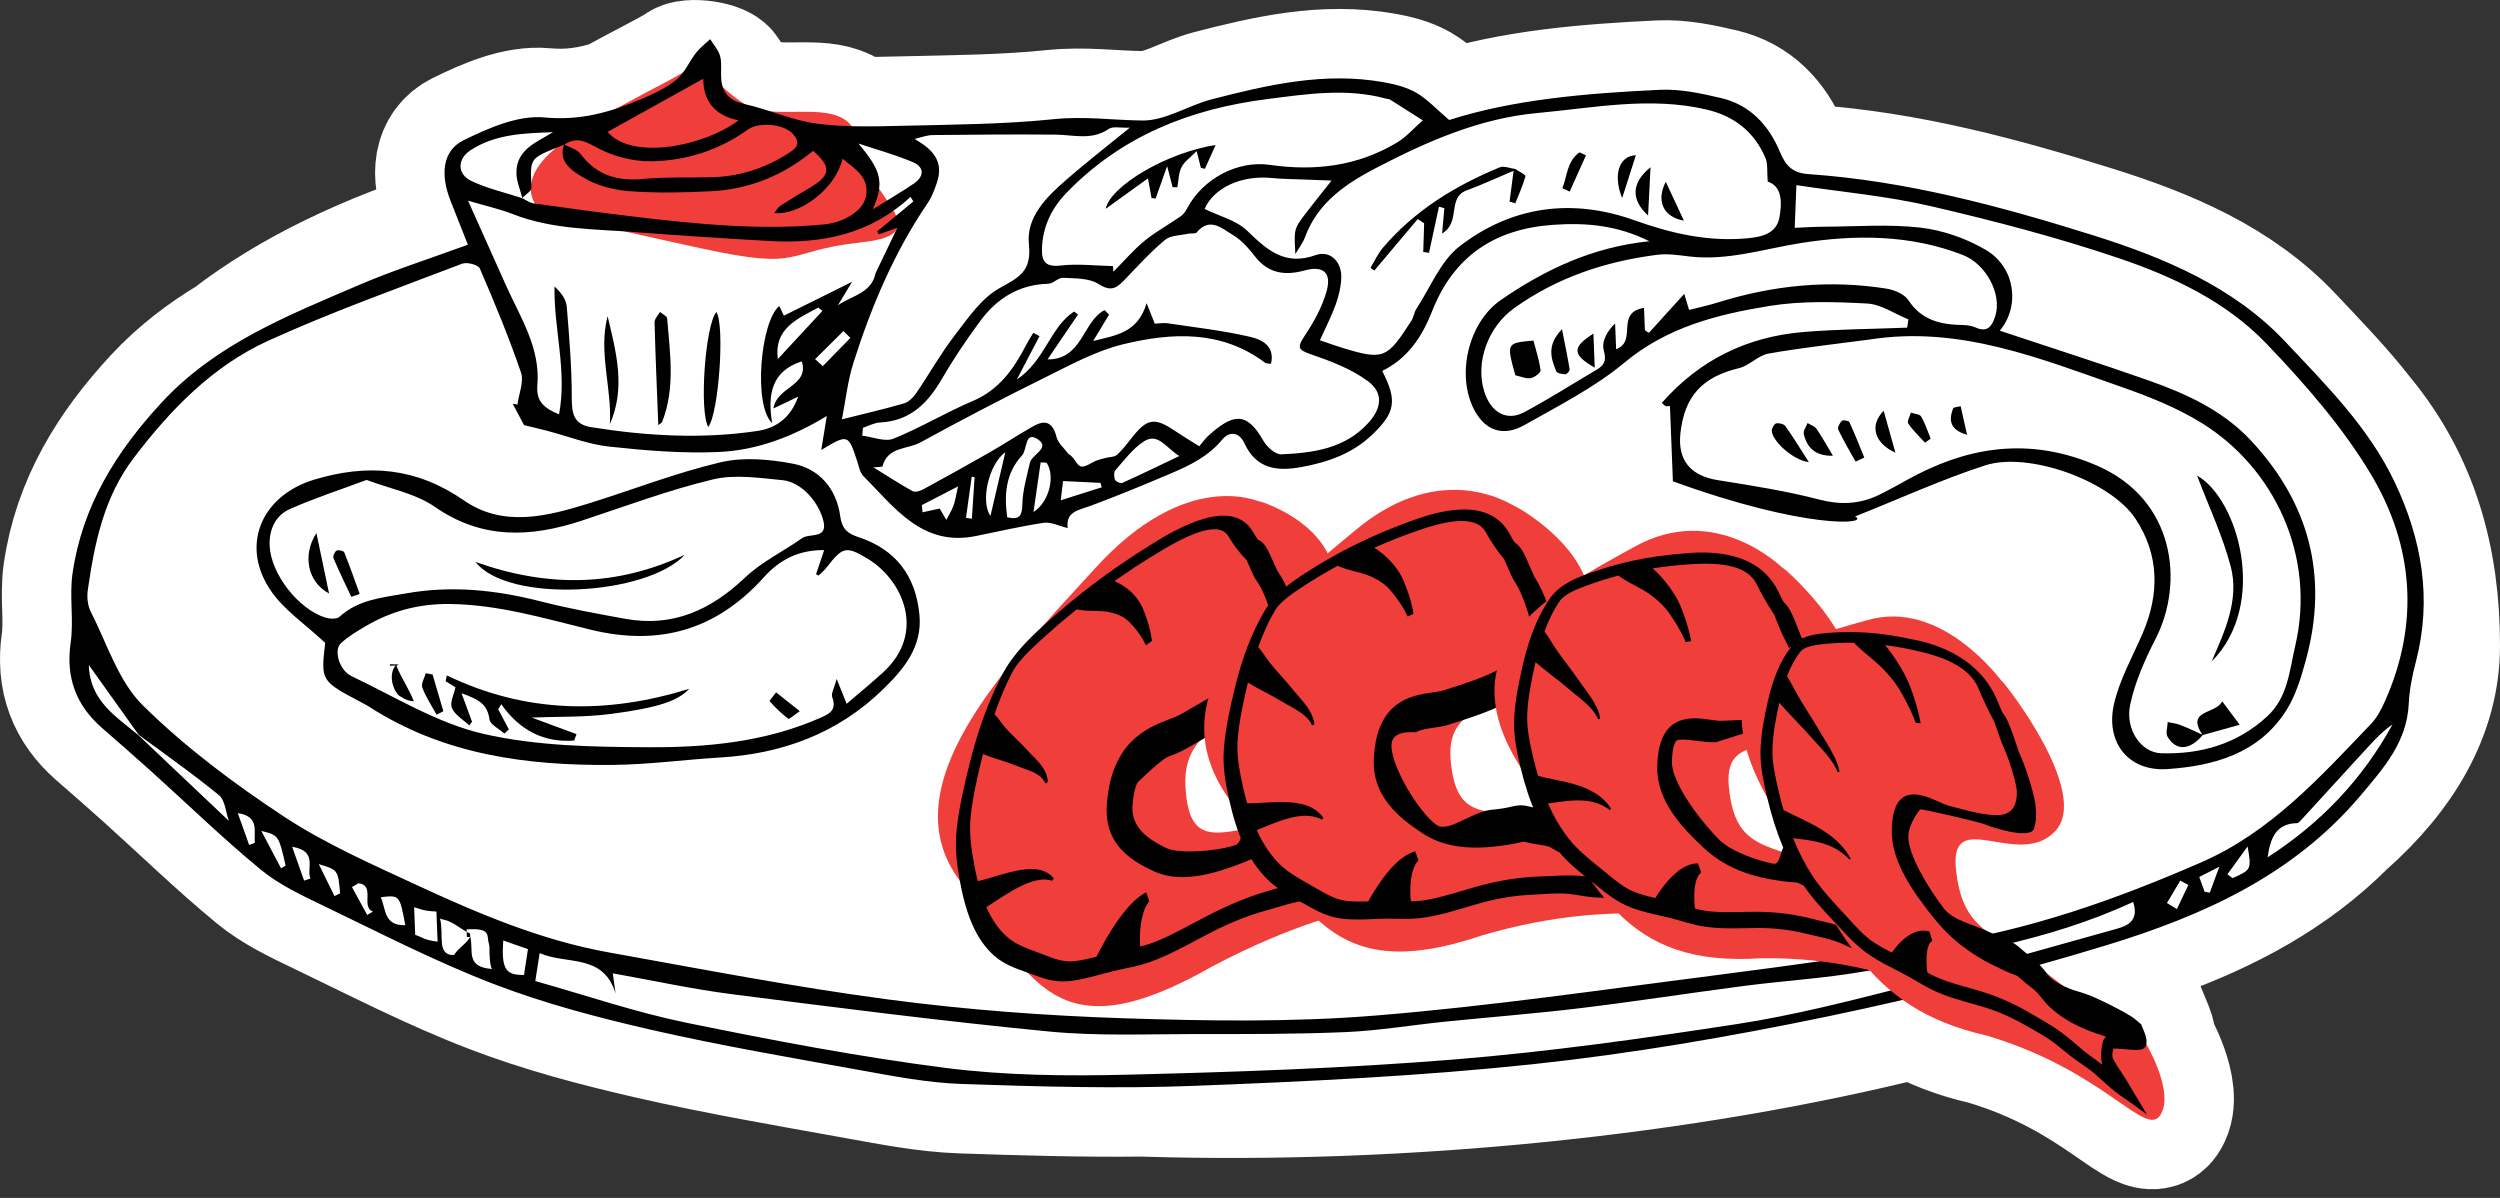 <?xml version="1.0" encoding="UTF-8"?>
<svg width="144px" height="69px" viewBox="0 0 144 69" version="1.1" xmlns="http://www.w3.org/2000/svg" xmlns:xlink="http://www.w3.org/1999/xlink">
    <rect x="0" y="0" width="144" height="69" fill="#333333" stroke="none"/>
    <!-- Generator: Sketch 53.1 (72631) - https://sketchapp.com -->
    <title>gamba</title>
    <desc>Created with Sketch.</desc>
    <g id="30-GastroKlub" stroke="none" stroke-width="1" fill="none" fill-rule="evenodd">
        <g id="33-Recetas" transform="translate(-353, -316)">
            <g id="Group-19">
                <g id="Group-7" transform="translate(125, 268)">
                    <g id="gamba" transform="translate(232, 49)">
                        <path d="M113.793,54.931 C113.834,54.982 113.872,55.031 113.906,55.076 C114.228,55.323 114.543,55.561 114.849,55.791 C114.867,55.799 114.885,55.808 114.904,55.817 C115.272,55.987 115.615,56.09 115.892,56.169 C115.969,56.192 116.038,56.217 116.1,56.24 C116.144,56.255 116.188,56.272 116.224,56.283 C116.451,56.324 118.621,57.368 118.998,57.719 C119.109,57.813 119.218,57.905 119.329,57.998 C119.391,58.148 119.453,58.299 119.514,58.448 C119.628,58.723 119.666,58.97 119.628,59.149 C119.649,59.17 121.247,61.909 120.452,63.201 C119.605,64.624 117.236,60.656 110.419,58.647 C108.806,58.279 107.483,57.761 106.351,57.087 C92.919,60.471 76.781,62.068 62.049,61.627 C61.958,61.625 61.866,61.622 61.774,61.619 C58.317,61.658 54.852,61.555 51.396,61.437 C49.403,61.37 47.413,60.977 45.44,60.622 C41.464,59.905 37.475,59.223 33.537,58.323 C30.458,57.618 27.372,56.807 24.429,55.675 C21.059,54.381 17.829,52.707 14.565,51.141 C13.332,50.549 12.054,49.944 11.011,49.083 C8.845,47.3 6.828,45.337 4.741,43.456 C3.798,42.605 2.84,41.771 1.883,40.936 C0.382,39.626 -0.221,38.036 0.071,36.009 C0.258,34.709 -0.01,33.343 0.176,32.043 C0.73,28.16 2.688,25.015 5.325,22.17 C6.587,20.81 8.009,19.736 9.521,18.825 C12.907,16.215 17.294,14.079 22.682,12.416 C22.438,11.8 22.197,11.189 21.955,10.578 C21.356,9.062 21.477,7.683 22.701,7.08 C24.144,6.369 25.85,5.622 27.36,5.765 C28.861,5.907 30.191,5.683 31.489,5.259 C33.026,4.403 34.527,3.668 35.352,3.166 C35.612,2.811 37.512,3.078 37.539,3.502 C37.551,3.695 37.582,3.866 37.632,4.018 C37.988,4.347 38.407,4.687 38.891,4.994 C39.39,5.106 39.88,5.257 40.368,5.413 C42.065,5.558 44.18,5.094 45.063,6.27 C46.063,6.296 47.069,6.266 48.068,6.243 C50.949,6.175 53.842,6.16 56.703,5.864 C58.44,5.683 60.108,5.923 61.802,5.942 C63.128,5.958 64.443,5.07 65.798,4.72 C69.036,3.883 72.3,3.133 75.68,3.732 C76.331,3.848 77.014,4.016 77.578,4.342 C78.211,4.708 78.728,5.279 79.474,5.913 C83.181,4.723 87.386,4.373 91.6,4.173 C92.77,4.117 93.979,4.376 95.134,4.648 C96.797,5.04 97.876,6.2 98.523,7.747 C98.846,8.523 99.224,8.966 100.173,9.03 C105.797,9.416 111.214,10.876 116.556,12.55 C120.638,13.832 124.656,15.511 127.649,18.698 C129.037,20.174 130.474,21.642 131.725,23.254 C134.805,26.982 136,31.319 136,36.183 C136,39.878 134.08,43.216 130.732,46.168 C127.754,49.152 124.151,51.042 120.305,52.453 C118.277,53.34 116.097,54.166 113.793,54.931 Z" id="Path" stroke="#FFFFFF" stroke-width="8" fill="#FFFFFF" fill-rule="nonzero"></path>
                        <g id="Group-80" transform="translate(0, -0)">
                            <path d="M27.214,11.21 C27.214,11.21 25.33,9.754 28.013,7.523 C30.695,5.29 35.907,3.206 36,2.622 C36.093,2.04 36.976,3.781 38.891,4.994 C40.808,6.208 45.008,4.22 45.443,7.266 C45.878,10.311 50.255,12.46 45.615,12.96 C40.972,13.46 42.465,14.628 36.331,13.293 C30.198,11.96 27.214,11.21 27.214,11.21" id="Fill-3" fill="#F03E3A"></path>
                            <path d="M133.355,39.43 C133.153,39.877 132.912,40.34 132.578,40.688 C129.648,43.752 126.796,46.922 122.802,48.666 C117.873,50.819 112.829,52.598 107.491,53.394 C103.381,54.007 99.269,54.606 95.146,55.13 C88.514,55.976 81.887,56.955 75.226,57.496 C70.427,57.885 65.573,57.81 60.753,57.653 C56.221,57.506 51.676,57.167 47.181,56.572 C41.778,55.858 36.416,54.82 31.047,53.855 C27.178,53.16 23.573,51.632 20.03,49.992 C17.414,48.779 14.742,47.606 12.346,46.029 C9.473,44.135 6.668,42.037 4.224,39.626 C2.821,38.243 2.17,36.077 1.23,34.237 C1.048,33.881 0.998,33.39 1.057,32.986 C1.447,30.28 1.98,27.643 3.707,25.372 C5.836,22.573 8.257,20.082 11.448,18.628 C15.092,16.968 18.878,15.622 22.621,14.188 C22.899,14.081 23.547,14.253 23.638,14.464 C24.49,16.437 25.314,18.424 26.009,20.456 C26.189,20.984 25.886,21.68 25.805,22.3 C25.714,22.287 25.624,22.273 25.533,22.259 C25.77,22.705 26.006,23.149 26.186,23.488 C26.65,23.602 27.089,23.701 27.525,23.816 C28.712,24.127 29.881,24.595 31.088,24.724 C33.184,24.951 35.309,25.127 37.41,25.034 C39.601,24.937 41.664,24.152 43.625,22.96 C43.52,23.607 43.427,24.178 43.304,24.92 C44.839,23.994 44.866,24.008 45.37,25.551 C45.469,25.852 45.528,26.216 45.732,26.422 C47.538,28.238 49.12,30.504 52.214,29.875 C53.516,29.612 54.812,29.308 56.123,29.114 C56.532,29.053 56.985,29.294 57.499,29.416 C57.377,28.464 58.12,28.392 58.793,28.144 C60.37,27.56 61.926,26.914 63.476,26.256 C64.561,25.795 65.611,25.277 66.396,24.326 C66.855,23.772 67.405,23.941 67.672,24.522 C68.359,26.015 69.552,26.157 70.941,25.906 C72.454,25.633 73.876,25.141 75.017,24.058 C76.381,22.765 76.49,22.074 75.616,20.365 C77.076,19.653 77.908,18.409 78.492,16.921 C79.734,13.759 82.094,12.185 85.453,11.95 C87.347,11.816 89.151,11.971 91.005,12.895 C87.751,13.225 85.004,14.517 82.449,16.279 C80.562,17.58 79.845,20.657 80.948,22.667 C81.573,23.808 82.598,24.172 83.82,23.477 C85.781,22.364 87.837,21.328 89.554,19.898 C92.022,17.84 94.917,17.113 97.894,16.626 C99.739,16.325 101.664,16.384 103.542,16.482 C104.35,16.525 105.131,17.077 105.924,17.397 C105.9,17.555 105.876,17.714 105.852,17.872 C103.85,17.953 101.843,17.958 99.849,18.126 C96.639,18.401 93.908,19.717 91.719,22.207 C91.824,22.293 91.887,22.382 91.962,22.396 C91.975,22.399 92.086,22.394 92.098,22.395 C92.231,22.37 92.176,22.397 92.098,22.395 C92.095,22.395 92.189,22.391 92.189,22.391 C92.244,23.803 92.3,25.236 92.359,26.722 C100.026,29.515 103.772,29.205 102.849,28.749 C105.532,27.681 107.892,26.598 110.345,25.806 C112.859,24.993 117.572,26.704 119.011,28.889 C120.366,30.945 120.398,33.19 119.427,35.455 C118.847,36.81 118.091,38.13 117.767,39.548 C117.261,41.766 118.601,43.45 120.836,43.299 C123.503,43.12 126.101,42.412 127.678,39.937 C128.232,39.069 128.548,38.013 128.823,37.002 C130.136,32.188 129.013,27.952 125.627,24.345 C124.021,22.635 121.917,21.675 119.749,20.91 C116.928,19.918 114.078,19.011 111.188,18.048 C112.366,16.643 112.095,14.394 110.371,13.386 C109.247,12.732 107.913,12.262 106.627,12.112 C104.791,11.9 102.915,12.052 101.056,12.058 C100.499,12.061 99.941,12.101 99.375,12.122 C99.406,11.358 99.434,10.635 99.472,9.665 C102.048,10.054 104.673,10.284 107.216,10.875 C110.878,11.726 114.532,12.681 118.091,13.888 C121.195,14.941 124.239,16.385 126.54,18.787 C128.751,21.097 130.909,23.563 132.549,26.291 C135.024,30.411 135.386,34.911 133.355,39.43 L133.355,39.43 Z M126.614,48.381 C126.766,47.346 127.054,46.425 128.317,46.414 C128.397,46.413 128.484,46.301 128.554,46.224 C129.873,44.787 131.188,43.344 132.508,41.907 C132.903,41.478 133.313,41.062 133.81,40.727 C132.076,43.894 129.662,46.424 126.614,48.381 L126.614,48.381 Z M124.599,49.581 C124.499,49.507 124.399,49.434 124.299,49.36 C124.647,48.88 124.995,48.398 125.463,47.754 C125.685,49.091 125.685,49.091 124.599,49.581 L124.599,49.581 Z M123.284,50.417 C123.185,50.399 123.085,50.383 122.985,50.365 C122.885,50.092 122.787,49.818 122.677,49.513 C122.968,49.367 123.239,49.229 123.832,48.927 C123.579,49.615 123.431,50.017 123.284,50.417 L123.284,50.417 Z M121.388,51.361 C121.197,51.246 121.006,51.13 120.816,51.014 C121.071,50.585 121.327,50.153 121.584,49.722 C121.739,49.808 121.894,49.892 122.048,49.978 C121.827,50.438 121.608,50.9 121.388,51.361 L121.388,51.361 Z M117.941,52.493 C113.868,53.623 109.81,54.803 105.716,55.847 C102.514,56.663 99.295,57.488 96.035,57.989 C90.614,58.821 85.169,59.589 79.705,60.031 C73.458,60.535 67.18,60.749 60.912,60.902 C57.433,60.988 53.915,60.951 50.471,60.513 C45.454,59.871 40.469,58.919 35.511,57.904 C32.593,57.305 29.752,56.329 26.833,55.509 C26.924,54.923 26.988,54.513 27.084,53.899 C28.635,54.586 30.75,53.896 31.459,56.231 C31.404,55.842 31.35,55.455 31.295,55.064 C33.618,55.477 35.879,55.975 38.165,56.267 C44.239,57.043 50.315,57.822 56.408,58.414 C59.24,58.689 62.112,58.559 64.967,58.561 C67.82,58.565 70.675,58.571 73.525,58.448 C75.418,58.367 77.301,58.045 79.19,57.853 C81.813,57.585 84.445,57.383 87.064,57.065 C90.207,56.685 93.337,56.195 96.477,55.787 C98.747,55.492 101.042,55.357 103.294,54.967 C108.563,54.051 113.875,53.268 118.868,50.952 C119.201,51.965 118.642,52.298 117.941,52.493 L117.941,52.493 Z M26.183,55.155 C25.121,55.182 24.872,54.808 24.987,53.17 C25.531,53.362 25.974,53.519 26.41,53.672 C26.327,54.222 26.254,54.69 26.183,55.155 L26.183,55.155 Z M23.094,52.964 C23.089,52.966 23.086,52.966 23.083,52.966 C22.819,53.404 22.54,53.47 22.141,54.013 C21.128,54.02 21.585,52.861 21.347,51.907 C21.521,51.979 21.682,51.993 21.835,52.058 C22.295,52.252 22.688,52.609 23.074,52.771 C23.074,52.771 23.084,52.966 23.085,52.966 C23.088,52.966 22.893,52.973 22.893,52.973 L22.876,52.53 C24.147,52.454 24.071,52.781 24.126,53.212 C24.14,53.321 24.193,53.434 24.192,53.553 C24.192,53.909 24.194,54.515 24.333,54.815 C22.812,54.685 23.282,53.811 23.094,52.964 L23.094,52.964 Z M21.205,53.24 C20.351,53.131 20.345,52.979 19.916,52.85 C19.895,52.338 19.877,51.861 19.854,51.258 C20.282,51.366 20.285,51.461 21.138,51.505 C21.164,52.18 21.182,52.683 21.205,53.24 L21.205,53.24 Z M17.93,50.679 C19.019,50.552 19.019,50.552 19.346,52.292 C18.089,52.329 18.242,51.352 17.93,50.679 L17.93,50.679 Z M17.151,51.701 C16.858,51.166 16.565,50.63 16.273,50.096 C16.399,50.023 16.525,49.95 16.651,49.877 C17.646,49.998 16.756,51.231 17.487,51.509 C17.374,51.573 17.263,51.638 17.151,51.701 L17.151,51.701 Z M15.267,50.615 C14.99,50.052 14.713,49.49 14.361,48.773 C15.472,49.109 15.472,49.109 15.59,50.455 C15.483,50.509 15.374,50.561 15.267,50.615 L15.267,50.615 Z M13.517,49.723 C13.307,49.128 13.096,48.533 12.828,47.774 C14.328,48.025 13.641,49.014 13.878,49.605 C13.757,49.645 13.638,49.684 13.517,49.723 L13.517,49.723 Z M12.188,49.014 C11.837,48.35 11.487,47.688 11.05,46.861 C12.05,47.109 12.05,47.109 12.453,48.86 C12.365,48.911 12.276,48.964 12.188,49.014 L12.188,49.014 Z M10.677,47.543 C10.568,47.586 10.46,47.629 10.351,47.671 C10.145,47.095 9.941,46.519 9.697,45.837 C10.959,46.025 10.617,46.884 10.677,47.543 L10.677,47.543 Z M3.969,41.343 C2.689,40.271 1.169,39.37 1.116,37.304 C2.106,38.691 3.047,40.009 3.988,41.325 C5.152,42.186 6.335,43.024 7.481,43.907 C7.864,44.201 8.242,44.499 8.616,44.805 C8.969,45.095 9,45.779 9.182,46.283 C7.42,44.616 5.696,42.979 3.969,41.343 L3.969,41.343 Z M23.098,7.655 C24.531,6.717 26.181,6.676 27.854,6.613 C26.906,7.202 25.743,7.595 25.745,8.957 C25.745,9.439 25.965,9.92 26.085,10.403 C26.155,10.329 26.248,10.254 26.337,10.177 C26.397,10.128 26.454,10.078 26.5,10.028 C26.573,9.955 26.62,9.881 26.616,9.811 C26.531,8.148 26.511,8.148 28.012,7.522 C28.17,7.457 28.331,7.4 28.49,7.339 C28.493,7.332 28.492,7.327 28.494,7.321 L28.504,7.334 L28.495,7.321 C28.499,7.324 28.505,7.326 28.511,7.329 C29.179,6.882 29.661,7.105 30.364,7.493 C31.3,8.009 32.484,8.31 33.553,8.29 C35.539,8.25 37.426,7.649 39.083,6.459 C39.7,6.016 41.091,6.135 41.624,6.666 C41.969,7.009 42.09,7.37 41.59,7.709 C40.216,8.637 38.708,9.156 37.052,9.207 C35.719,9.247 34.377,9.18 33.053,9.306 C31.563,9.449 30.363,9.102 29.436,7.861 C29.386,7.794 29.322,7.738 29.25,7.689 C29.037,7.544 28.749,7.457 28.511,7.329 C28.509,7.331 28.506,7.331 28.504,7.334 C28.499,7.335 28.495,7.337 28.49,7.339 L28.49,7.339 C28.363,7.698 28.387,7.989 28.494,8.232 C28.53,8.312 28.575,8.389 28.628,8.458 C28.672,8.521 28.722,8.579 28.776,8.632 C28.949,8.808 29.157,8.954 29.356,9.078 C29.435,9.127 29.512,9.173 29.586,9.216 C30.353,9.683 31.328,9.941 32.235,10.01 C33.804,10.128 35.395,10.096 36.971,10.014 C39.167,9.901 41.125,9.101 42.833,7.689 C43.898,8.615 43.86,9.096 42.65,9.812 C42.077,10.153 41.503,10.495 40.942,10.856 C40.811,10.941 40.733,11.108 40.602,11.272 C42.14,11.411 44.17,9.791 44.526,8.141 C45.256,8.732 46.09,9.208 45.88,10.312 C45.717,11.159 44.584,11.817 43.489,11.924 C39.827,12.28 36.197,11.913 32.569,11.484 C30.621,11.254 28.677,10.987 26.732,10.714 C26.505,10.683 26.296,10.517 26.078,10.414 C25.094,10.091 24.066,9.862 23.14,9.418 C22.323,9.027 22.333,8.154 23.098,7.655 L23.098,7.655 Z M36.507,3.535 C36.509,4.614 36.988,5.623 38.543,5.934 C36.361,7.528 32.327,8.188 30.998,6.597 C32.85,5.568 34.695,4.543 36.507,3.535 L36.507,3.535 Z M48.601,8.349 C49.255,8.63 49.233,9.167 48.644,9.569 C47.956,10.039 47.231,10.461 46.273,11.058 C46.958,9.483 46.75,8.818 45.444,7.266 C46.5,7.62 47.58,7.913 48.601,8.349 L48.601,8.349 Z M44.583,18.069 C44.715,18.2 44.849,18.333 44.982,18.463 C44.452,19.007 43.922,19.549 43.392,20.092 C43.244,19.955 43.097,19.82 42.95,19.686 C43.494,19.146 44.039,18.606 44.583,18.069 L44.583,18.069 Z M40.803,19.681 C40.566,17.945 41.901,17.37 43.137,16.718 C43.214,16.783 43.292,16.847 43.369,16.911 C42.507,17.841 41.646,18.771 40.803,19.681 L40.803,19.681 Z M41.975,21.847 C41.525,23.123 40.639,23.674 39.62,23.824 C36.428,24.299 33.235,24.115 30.056,23.606 C29.064,23.448 28.933,22.849 28.934,21.938 C28.937,20.176 28.791,18.412 28.644,16.655 C28.609,16.241 28.322,15.849 27.94,15.503 C27.894,17.964 28.674,20.352 28.201,22.867 C27.361,22.52 26.871,22.135 26.952,21.197 C27.138,19.024 25.956,17.26 25.126,15.396 C24.441,13.859 23.751,12.326 22.959,10.56 C23.961,10.855 24.778,11.036 25.548,11.336 C27.829,12.227 30.236,12.19 32.611,12.371 C35.2,12.568 37.792,12.74 40.385,12.884 C43.364,13.05 46.143,12.477 48.449,10.338 C48.502,10.427 48.556,10.515 48.61,10.603 L46.531,12.323 C46.562,12.381 46.593,12.44 46.626,12.498 C46.965,12.376 47.306,12.255 47.687,12.119 C47.269,12.991 46.85,13.865 46.431,14.739 C46.286,15.463 45.783,15.784 45.236,16.06 C45.016,16.171 44.789,16.274 44.574,16.393 C44.467,16.451 44.362,16.515 44.264,16.585 C44.537,16.134 44.81,15.681 45.082,15.231 C43.795,15.871 42.506,16.509 41.153,17.182 C41.103,17.078 40.999,16.861 40.886,16.626 C39.806,17.516 39.375,22.349 40.476,23.371 C40.186,21.647 40.499,20.348 42.185,19.815 C42.616,21.253 40.743,21.249 40.551,22.527 C41.065,22.282 41.436,22.104 41.975,21.847 L41.975,21.847 Z M49.732,6.779 C52.088,6.753 54.444,6.734 56.799,6.755 C57.838,6.764 58.883,7.103 59.868,6.424 C60.102,6.262 60.523,6.375 61.078,6.354 C59.733,7.452 58.549,8.369 57.421,9.352 C56.284,10.342 55.096,11.504 55.265,13.075 C55.432,14.632 54.702,14.972 53.577,15.595 C52.532,16.172 51.761,17.319 50.995,18.312 C50.182,19.366 49.528,20.541 48.774,21.645 C48.606,21.892 48.34,22.157 48.068,22.237 C46.929,22.568 45.771,22.832 44.495,23.153 C44.71,22.062 44.826,20.942 45.16,19.891 C46.191,16.646 47.509,13.524 49.437,10.694 C49.673,10.349 49.822,9.936 49.96,9.537 C50.385,8.306 49.747,7.615 48.679,7.002 C49.031,6.925 49.381,6.783 49.732,6.779 L49.732,6.779 Z M68.957,4.712 C71.259,4.419 73.556,4.055 75.859,4.687 C75.928,4.706 76.008,4.7 76.064,4.736 C76.695,5.13 77.323,5.53 77.952,5.931 C77.46,6.361 77.019,6.881 76.467,7.211 C74.199,8.571 71.741,8.87 69.147,8.497 C67.258,8.225 65.284,9.314 64.398,10.967 C64.302,11.147 64.18,11.339 64.017,11.452 C63.327,11.937 62.574,12.339 61.925,12.873 C61.277,13.405 60.726,14.055 60.132,14.653 C60.123,14.544 60.116,14.435 60.106,14.326 C59.098,14.306 58.078,14.18 57.085,14.295 C56.223,14.394 55.993,14.055 56.016,13.325 C56.055,12.063 56.569,10.998 57.428,10.109 C60.589,6.84 64.539,5.277 68.957,4.712 L68.957,4.712 Z M50.279,28.555 C50.212,28.44 50.155,28.346 50.125,28.293 C49.807,28.363 49.473,28.435 49.139,28.508 C49.126,28.37 49.112,28.232 49.099,28.093 C49.746,27.76 50.392,27.426 51.182,27.018 C51.076,27.486 51.03,27.82 50.919,28.13 C50.869,28.273 50.8,28.41 50.727,28.544 C50.655,28.68 50.577,28.811 50.507,28.947 C50.426,28.809 50.346,28.672 50.279,28.555 L50.279,28.555 Z M52.137,26.487 C52.084,27.284 52.032,28.081 51.98,28.878 C51.866,28.861 51.754,28.846 51.64,28.831 C51.751,28.041 51.861,27.25 51.971,26.461 C52.027,26.47 52.082,26.478 52.137,26.487 L52.137,26.487 Z M55.942,25.633 C56.053,25.64 56.166,25.648 56.278,25.653 C56.761,26.301 56.517,27.85 55.529,28.494 C55.692,27.366 55.816,26.499 55.942,25.633 L55.942,25.633 Z M53.051,28.715 C52.447,27.859 52.978,25.703 53.907,25.049 C53.647,26.166 53.343,27.464 53.051,28.715 L53.051,28.715 Z M54.873,25.227 C55.18,24.893 55.009,23.77 55.803,24.32 C56.508,24.809 55.424,25.181 55.317,25.667 C55.144,26.453 54.905,27.245 54.889,28.038 C54.874,28.722 54.712,28.961 54.015,28.795 C53.836,27.489 53.925,26.253 54.873,25.227 L54.873,25.227 Z M59.461,27.068 C58.733,27.3 58.005,27.531 57.099,27.817 C57.159,27.327 57.196,27.012 57.232,26.709 C58.086,26.751 58.736,26.782 59.385,26.813 C59.411,26.899 59.436,26.984 59.461,27.068 L59.461,27.068 Z M63.925,25.269 C62.711,25.847 61.687,26.347 60.649,26.813 C60.546,26.86 60.272,26.743 60.226,26.638 C60.158,26.481 60.148,26.197 60.246,26.087 C60.758,25.506 61.24,24.848 61.873,24.434 C62.696,23.896 63.132,24.765 63.925,25.269 L63.925,25.269 Z M63.654,23.804 C62.521,23.039 62.081,23.101 61.244,24.151 C60.957,24.509 60.681,24.887 60.345,25.193 C60.192,25.334 59.9,25.319 59.673,25.378 C59.502,25.423 59.327,25.462 59.164,25.526 C58.851,25.646 58.498,25.94 58.249,25.865 C58.016,25.795 57.895,25.341 57.542,25.146 C57.305,24.822 56.944,24.53 56.854,24.169 C56.655,23.369 56.248,23.147 55.559,23.528 C54.702,24.003 53.885,24.552 53.034,25.039 C51.756,25.771 50.466,26.486 49.172,27.189 C48.999,27.283 48.714,27.371 48.572,27.292 C47.868,26.908 47.196,26.467 46.309,25.92 C46.637,25.887 46.822,25.899 46.832,25.862 C47.127,24.72 48.264,24.893 49.008,24.487 C51.388,23.184 53.796,21.927 56.229,20.725 C57.679,20.007 59.143,19.206 60.692,18.83 C63.497,18.151 66.339,18 68.866,19.89 C68.94,19.945 69.064,19.93 69.209,19.957 C69.455,18.916 68.655,18.551 68.018,18.404 C66.453,18.04 64.847,17.86 63.255,17.62 C63.017,17.585 62.767,17.634 62.515,17.644 C62.397,17.344 62.288,17.073 62.044,16.462 C61.535,18.175 60.288,18.31 58.964,18.642 C59.325,18.044 59.604,17.582 59.884,17.122 C59.796,17.035 59.712,16.949 59.624,16.862 C58.358,17.508 58.359,19.715 56.339,19.702 C56.964,18.781 57.529,17.949 58.093,17.117 L57.868,16.944 C56.479,17.846 56.209,19.763 54.567,20.863 C55.094,19.856 55.486,19.11 55.877,18.36 C55.758,18.296 55.638,18.232 55.518,18.17 C55.377,18.407 55.224,18.64 55.098,18.886 C54.388,20.259 53.544,21.458 52.031,22.098 C50.481,22.755 49.024,23.639 47.464,24.267 C46.966,24.467 46.271,24.167 45.666,24.095 C45.679,23.944 45.694,23.792 45.706,23.64 C46.033,23.534 46.355,23.35 46.686,23.334 C48.401,23.253 49.422,22.252 50.238,20.848 C50.912,19.689 51.664,18.568 52.461,17.491 C53.424,16.188 54.697,15.385 56.38,15.345 C56.666,15.337 56.953,14.987 57.227,15.002 C57.921,15.04 58.728,15.01 59.269,15.355 C59.917,15.77 60.253,15.657 60.7,15.196 C61.482,14.386 62.239,13.543 63.097,12.823 C63.422,12.548 63.991,12.565 64.452,12.46 C64.61,12.424 64.85,12.481 64.926,12.39 C65.692,11.474 66.391,12.168 67.013,12.534 C67.514,12.829 67.932,13.313 68.298,13.784 C69.071,14.766 70.034,14.883 71.144,14.578 C72.182,14.293 72.703,14.675 72.426,15.721 C72.18,16.653 71.678,17.547 71.141,18.355 C70.696,19.022 70.776,19.155 71.516,19.41 C72.658,19.804 73.842,20.249 74.796,20.959 C75.698,21.631 75.586,22.512 74.82,23.356 C73.469,24.847 71.64,25.087 69.798,25.17 C69.461,25.183 68.972,24.745 68.772,24.39 C67.776,22.62 66.963,22.881 65.607,24.093 C65.43,24.251 65.291,24.454 65.077,24.705 C64.59,24.398 64.114,24.113 63.654,23.804 L63.654,23.804 Z M84.557,5.51 C87.794,5.215 91.038,4.543 94.307,5.313 C95.898,5.688 97.039,6.591 97.684,8.083 C97.84,8.443 97.772,8.901 97.82,9.461 C98.649,9.728 98.649,10.645 98.5,11.501 C98.342,12.42 97.55,12.634 96.734,12.717 C94.45,12.947 92.299,12.46 90.153,11.691 C86.562,10.402 83.086,10.864 80.079,13.181 C78.976,14.032 78.389,15.562 77.581,16.793 C77.449,16.994 77.429,17.271 77.298,17.473 C75.891,19.653 75.715,19.77 73.29,19.026 C72.924,18.913 72.562,18.781 72.026,18.599 C72.355,17.869 72.695,17.217 72.941,16.532 C73.117,16.04 73.243,15.507 73.258,14.987 C73.285,14.074 72.615,13.396 71.781,13.695 C70.005,14.33 68.987,13.402 67.84,12.293 C67.21,11.684 66.223,11.447 65.385,11.036 C65.906,9.835 67.474,9.075 69.265,9.254 C69.859,9.314 70.459,9.315 71.057,9.339 C71.607,9.362 72.159,9.38 72.698,9.4 C72.18,10.058 71.604,10.768 71.053,11.499 C70.866,11.75 70.658,12.037 70.608,12.332 C70.537,12.754 70.604,13.2 70.61,13.635 C70.799,13.313 71.038,13.01 71.166,12.666 C71.909,10.649 73.545,9.565 75.318,8.645 C78.238,7.129 81.257,5.809 84.557,5.51 L84.557,5.51 Z M100.812,27.78 C98.893,27.282 96.922,26.969 94.961,26.659 C93.381,26.411 92.62,25.523 92.793,23.942 C93.029,21.806 94.067,20.71 96.156,20.209 C96.76,20.063 97.269,19.472 97.87,19.366 C99.803,19.024 101.758,18.815 103.704,18.555 C108.877,17.743 113.529,19.659 118.212,21.293 C119.797,21.847 121.397,22.487 122.819,23.366 C127.014,25.964 129.408,31.04 128.207,36.194 C127.871,37.629 127.786,39.158 126.594,40.26 C124.861,41.861 122.761,42.455 120.489,42.388 C119.321,42.354 118.401,41.011 118.697,39.598 C118.974,38.281 119.548,36.995 120.167,35.786 C121.819,32.558 121.286,27.772 116.793,25.822 C113.208,24.267 109.807,24.605 106.429,26.333 C105.677,26.718 104.952,27.164 104.189,27.525 C103.104,28.038 102.019,28.092 100.812,27.78 L100.812,27.78 Z M99.775,12.992 C102.897,12.505 106.025,12.515 109.035,13.676 C110.428,14.212 111.319,15.97 110.929,17.201 C110.747,17.776 110.493,18.177 109.79,17.862 C109.571,17.764 109.31,17.727 109.067,17.722 C107.813,17.699 106.698,17.471 105.924,16.292 C105.69,15.933 105.103,15.695 104.644,15.622 C101.358,15.104 98.128,15.428 94.957,16.42 C94.427,16.586 93.88,16.701 93.291,16.853 C93.179,16.481 93.092,16.191 93.013,15.927 C92.319,16.68 91.665,17.424 90.98,18.17 C90.892,18.111 90.747,18.054 90.745,17.992 C90.728,17.587 90.712,17.182 90.695,16.732 C89.008,17.019 90.344,18.64 89.089,19.117 C89.07,18.615 89.055,18.227 89.031,17.634 C88.621,18.014 88.224,18.638 88.381,19.196 C88.552,19.806 88.376,20.052 87.962,20.297 C86.567,21.121 85.221,21.98 83.794,22.743 C82.777,23.286 81.866,22.756 81.489,21.537 C80.961,19.824 81.744,17.803 83.211,16.753 C85.684,14.981 88.465,14.061 91.436,13.678 C92.051,13.598 92.697,13.7 93.322,13.774 C95.54,14.032 97.631,13.326 99.775,12.992 L99.775,12.992 Z M133.941,26.785 C132.447,23.629 129.977,21.175 127.649,18.698 C124.656,15.511 120.638,13.832 116.556,12.55 C111.214,10.876 105.797,9.416 100.173,9.03 C99.224,8.966 98.846,8.523 98.523,7.747 C97.876,6.2 96.797,5.04 95.134,4.648 C93.979,4.376 92.77,4.117 91.6,4.173 C87.386,4.373 83.181,4.723 79.474,5.913 C78.728,5.279 78.211,4.708 77.578,4.342 C77.014,4.016 76.331,3.848 75.68,3.732 C72.3,3.133 69.036,3.883 65.798,4.72 C64.443,5.07 63.128,5.958 61.802,5.942 C60.108,5.923 58.44,5.683 56.703,5.864 C53.842,6.16 50.949,6.175 48.068,6.243 C46.392,6.282 44.695,6.339 43.042,6.12 C41.635,5.936 40.291,5.307 38.892,4.995 C38.02,4.799 37.592,4.36 37.539,3.502 C37.512,3.078 37.586,2.634 37.479,2.234 C37.455,2.146 37.42,2.062 37.378,1.978 C37.292,1.812 37.177,1.654 37.066,1.496 C37.01,1.416 36.956,1.336 36.906,1.255 C36.632,1.515 36.322,1.746 36.093,2.04 C35.7,2.541 35.444,3.192 34.971,3.581 C34.382,4.065 33.653,4.402 32.945,4.705 C31.168,5.463 29.425,5.961 27.36,5.765 C25.85,5.622 24.144,6.369 22.701,7.08 C21.477,7.683 21.356,9.062 21.955,10.578 C22.285,11.412 22.615,12.247 22.95,13.095 C20.74,13.906 18.621,14.577 16.59,15.453 C12.551,17.191 8.45,18.802 5.325,22.17 C2.688,25.015 0.73,28.16 0.176,32.043 C-0.01,33.343 0.258,34.709 0.071,36.009 C-0.221,38.036 0.382,39.626 1.883,40.936 C2.84,41.771 3.798,42.605 4.741,43.456 C6.828,45.337 8.845,47.3 11.011,49.083 C12.054,49.944 13.332,50.549 14.565,51.141 C17.829,52.707 21.059,54.381 24.429,55.675 C27.372,56.807 30.458,57.618 33.537,58.323 C37.475,59.223 41.464,59.905 45.44,60.622 C47.413,60.977 49.403,61.37 51.396,61.437 C55.866,61.589 60.349,61.717 64.815,61.544 C71.32,61.293 77.837,60.986 84.306,60.297 C89.966,59.693 95.606,58.723 101.182,57.566 C106.618,56.44 112.022,55.068 117.332,53.445 C122.847,51.76 128.075,49.439 131.975,44.814 C133.329,43.208 134.645,41.734 134.746,39.508 C134.784,38.702 134.952,37.891 135.157,37.107 C136.096,33.5 135.5,30.074 133.941,26.785 L133.941,26.785 Z" id="Fill-5" fill="#000000"></path>
                            <path d="M16.251,37.947 C15.532,37.606 15.215,36.448 15.628,36.059 C16.036,35.675 16.535,35.379 17.021,35.092 C18.532,34.196 20.123,33.767 21.928,33.79 C24.717,33.829 27.344,34.614 29.993,35.264 C33.973,36.242 37.27,35.291 40.011,32.238 C40.882,31.269 41.976,30.669 43.473,30.686 C43.281,31.254 43.143,31.663 43.004,32.073 C43.053,32.101 43.102,32.127 43.149,32.155 C43.31,31.993 43.491,31.846 43.629,31.667 C44.54,30.484 44.747,30.436 46.001,31.198 C47.973,32.397 49.392,35.426 46.857,37.738 C46.211,38.328 45.533,38.881 44.766,39.54 C44.576,39.063 44.443,38.73 44.193,38.107 C44.055,38.631 43.859,38.946 43.936,39.157 C44.226,39.944 43.722,40.14 43.181,40.377 C40.047,41.742 36.703,42.058 33.368,42.041 C30.184,42.025 26.92,41.978 23.844,41.27 C21.198,40.663 18.753,39.138 16.251,37.947 M14.76,34.579 C13.2,34.104 11.603,32.066 11.532,30.439 C11.491,29.519 11.856,28.694 12.691,28.324 C14.086,27.702 15.547,27.23 17.116,26.644 C18.481,27.161 19.932,27.421 21.035,28.188 C23.77,30.089 26.566,29.957 29.508,28.99 C32.014,28.165 34.497,27.23 37.055,26.616 C38.335,26.308 39.765,26.534 41.113,26.663 C41.624,26.712 42.197,27.072 42.561,27.463 C42.973,27.902 43.334,28.505 43.446,29.09 C43.632,30.055 42.622,29.698 42.193,30.003 C41.113,30.769 39.874,31.358 38.925,32.259 C36.954,34.132 34.762,35.139 32.032,34.646 C30.405,34.352 28.773,34.056 27.172,33.647 C24.591,32.985 22.023,32.707 19.361,33.184 C17.996,33.428 16.649,33.531 15.556,34.526 C15.399,34.671 15.004,34.653 14.76,34.579 M37.494,42.631 C41.07,42.417 44.258,41.238 46.85,38.717 C48.04,37.561 49.144,36.271 48.958,34.392 C48.739,32.155 47.586,30.646 45.457,29.942 C44.837,29.738 44.499,29.484 44.397,28.734 C44.182,27.155 43.204,25.999 41.665,25.708 C40.314,25.452 38.821,25.318 37.507,25.627 C34.949,26.229 32.476,27.197 29.959,27.982 C27.531,28.739 25.004,29.401 22.721,27.824 C19.978,25.927 17.182,25.692 14.082,26.633 C11.013,27.567 9.795,30.491 11.664,33.115 C12.413,34.168 13.557,34.936 14.73,36.029 C14.48,38.216 14.48,38.216 16.762,39.431 C16.918,39.512 17.081,39.588 17.228,39.684 C21.521,42.474 26.339,43.108 31.293,43.059 C33.361,43.04 35.426,42.755 37.494,42.631" id="Fill-8" fill="#000000"></path>
                            <path d="M123.389,37.102 C126.675,33.81 124.916,27.728 122.551,26.394 C123.215,28.148 124.016,29.841 124.488,31.623 C124.994,33.538 124.155,35.344 123.389,37.102" id="Fill-10" fill="#000000"></path>
                            <path d="M98.307,23.387 C98.199,23.409 98.063,23.647 98.056,23.793 C98.033,24.359 99.28,25.521 100.191,25.619 C99.675,24.815 99.279,24.162 98.837,23.543 C98.749,23.417 98.473,23.356 98.307,23.387" id="Fill-12" fill="#000000"></path>
                            <path d="M120.859,40.59 C120.85,40.877 120.728,41.231 120.852,41.438 C121.351,42.275 122.135,42.218 122.874,41.342 C123.53,41.158 124.187,40.975 125.006,40.745 C124.593,40.193 124.335,39.847 124.001,39.399 C123.881,39.635 123.63,39.769 123.372,39.886 C123.27,39.933 123.165,39.977 123.066,40.024 C122.626,40.233 122.316,40.499 122.857,41.319 C122.435,41.13 122.021,40.927 121.59,40.76 C121.359,40.67 121.104,40.645 120.859,40.59" id="Fill-14" fill="#000000"></path>
                            <path d="M100.115,23.367 C100.037,23.579 99.855,23.815 99.898,23.999 C100.076,24.767 100.546,25.276 101.575,25.25 C101.265,24.732 100.973,24.201 100.635,23.705 C100.526,23.547 100.292,23.477 100.115,23.367" id="Fill-16" fill="#000000"></path>
                            <path d="M102.091,23.24 C101.966,23.362 101.828,23.633 101.884,23.751 C102.185,24.38 102.543,24.98 102.881,25.588 C103.049,25.512 103.215,25.433 103.384,25.356 C103.103,24.673 102.836,23.986 102.527,23.317 C102.488,23.233 102.157,23.175 102.091,23.24" id="Fill-18" fill="#000000"></path>
                            <path d="M105.176,25.074 C104.932,24.205 104.739,23.521 104.499,22.663 C103.67,23.495 103.954,24.524 105.176,25.074" id="Fill-20" fill="#000000"></path>
                            <path d="M106.88,24.5 C106.989,24.422 107.097,24.342 107.206,24.264 C107.03,23.836 106.889,23.384 106.657,22.99 C106.574,22.849 106.27,22.839 106.068,22.768 C106.008,22.98 105.831,23.274 105.912,23.392 C106.185,23.795 106.55,24.135 106.88,24.5" id="Fill-22" fill="#000000"></path>
                            <path d="M109.303,24.043 C109.18,23.495 109.057,22.946 108.934,22.397 C108.782,22.441 108.526,22.444 108.495,22.531 C108.267,23.156 108.257,23.747 109.303,24.043" id="Fill-24" fill="#000000"></path>
                            <path d="M75.16,14.586 C75.993,13.596 76.828,12.606 77.662,11.617 L78.031,11.863 C78.013,12.412 77.995,12.962 77.979,13.513 C78.09,13.528 78.201,13.546 78.31,13.562 C78.503,12.676 78.695,11.789 78.886,10.901 L79.196,10.994 C79.156,11.432 79.118,11.873 79.065,12.449 C80.163,11.805 79.337,10.387 80.48,9.965 C81.396,9.629 82.282,9.215 83.183,8.835 L82.951,10.61 C83.06,10.643 83.17,10.678 83.28,10.712 C83.486,10.192 83.722,9.682 83.868,9.147 C83.884,9.088 83.659,8.965 83.46,8.847 C83.392,8.808 83.327,8.769 83.276,8.734 C82.977,8.697 82.627,8.538 82.384,8.639 C79.818,9.697 77.487,11.122 75.659,13.266 C75.367,13.608 75.176,14.039 74.938,14.429 C75.013,14.48 75.086,14.533 75.16,14.586" id="Fill-26" fill="#000000"></path>
                            <path d="M90.929,11.414 C90.976,10.482 91.02,9.637 91.071,8.632 C89.967,9.518 89.927,10.5 90.929,11.414" id="Fill-28" fill="#000000"></path>
                            <path d="M92.992,11.708 C92.652,10.982 92.335,10.3 91.948,9.472 C91.368,10.598 91.834,11.514 92.992,11.708" id="Fill-30" fill="#000000"></path>
                            <path d="M90.226,7.94 C89.262,7.974 88.892,9.061 89.436,10.412 C89.725,9.506 89.956,8.782 90.226,7.94" id="Fill-32" fill="#000000"></path>
                            <path d="M87.352,7.949 C87.228,7.891 87.105,7.832 86.981,7.774 C86.259,8.275 86.275,9.13 85.993,9.842 C86.133,9.909 86.273,9.973 86.412,10.038 C86.726,9.342 87.039,8.646 87.352,7.949" id="Fill-34" fill="#000000"></path>
                            <path d="M36.798,23.594 C37.402,22.793 37.757,17.742 37.263,16.97 C36.617,17.733 36.268,22.707 36.798,23.594" id="Fill-36" fill="#000000"></path>
                            <path d="M34.016,16.967 C33.906,17.165 33.698,17.366 33.703,17.562 C33.754,19.522 33.839,21.482 33.918,23.485 C33.999,23.417 34.113,23.37 34.146,23.287 C34.903,21.339 34.591,19.335 34.428,17.342 C34.417,17.207 34.16,17.093 34.016,16.967" id="Fill-38" fill="#000000"></path>
                            <path d="M31.128,23.428 C32.055,21.336 31.487,19.274 30.999,17.21 C30.453,19.287 31.254,21.352 31.128,23.428" id="Fill-40" fill="#000000"></path>
                            <path d="M83.283,20.617 C83.596,20.684 83.897,20.827 84.166,20.782 C84.386,20.747 84.753,20.462 84.736,20.329 C84.663,19.749 84.473,19.182 84.326,18.617 C82.769,18.756 82.769,18.756 83.283,20.617" id="Fill-42" fill="#000000"></path>
                            <path d="M85.637,20.385 C85.683,20.502 85.983,20.552 86.167,20.558 C86.251,20.561 86.424,20.362 86.411,20.281 C86.301,19.589 86.156,18.903 85.971,17.962 C85.067,18.895 85.346,19.653 85.637,20.385" id="Fill-44" fill="#000000"></path>
                            <path d="M87.857,20.179 C87.831,19.499 87.81,18.966 87.78,18.216 C86.537,19.004 86.553,19.425 87.857,20.179" id="Fill-46" fill="#000000"></path>
                            <path d="M62.329,10.403 C62.406,10.416 62.485,10.428 62.562,10.44 C62.767,9.864 62.971,9.288 63.227,8.569 C63.365,9.098 63.453,9.441 63.543,9.785 C63.633,9.783 63.724,9.783 63.814,9.783 C63.887,9.394 63.886,8.966 64.057,8.628 C64.218,8.306 64.559,8.079 64.927,7.703 C65.05,8.19 65.111,8.432 65.172,8.671 C65.25,8.689 65.326,8.704 65.402,8.722 C65.585,8.316 65.769,7.911 66.022,7.35 C63.234,7.782 59.965,9.698 59.69,11.026 C60.506,10.438 61.277,9.882 62.123,9.274 C62.214,9.775 62.272,10.088 62.329,10.403" id="Fill-48" fill="#000000"></path>
                            <path d="M31.169,40.125 C33.959,39.764 35.067,39.355 35.698,38.676 C30.911,40.159 26.277,40.091 21.734,37.903 C21.712,38.013 21.692,38.126 21.67,38.239 C21.858,38.356 22.046,38.474 22.234,38.589 C22.152,38.992 21.896,39.469 22.029,39.778 C22.202,40.183 22.682,40.455 23.03,40.784 C23.083,40.714 23.136,40.642 23.189,40.572 C22.988,40.025 22.786,39.476 22.584,38.929 C22.599,38.935 22.612,38.94 22.627,38.946 C22.747,38.992 22.866,39.037 22.983,39.082 C23.174,39.158 23.356,39.242 23.521,39.345 C23.629,39.414 23.732,39.488 23.819,39.58 C24.009,39.78 24.143,40.047 24.191,40.428 C24.229,40.734 24.749,40.981 25.049,41.255 C25.137,41.174 25.224,41.093 25.311,41.012 C25.105,40.626 24.901,40.239 24.695,39.853 C24.753,39.755 24.812,39.658 24.872,39.562 C25.944,41.083 27.341,41.787 29.072,41.655 C29.117,41.532 29.163,41.409 29.208,41.286 C28.287,40.946 27.366,40.606 26.62,40.33 C28.059,40.272 29.63,40.323 31.169,40.125" id="Fill-50" fill="#000000"></path>
                            <path d="M20.523,37.778 C20.449,38.057 20.243,38.384 20.325,38.603 C20.528,39.151 20.864,39.649 21.147,40.166 C21.277,40.101 21.407,40.035 21.538,39.967 C21.331,39.262 21.124,38.555 20.915,37.85 C20.785,37.826 20.653,37.803 20.523,37.778" id="Fill-52" fill="#000000"></path>
                            <path d="M41.407,40.401 C41.463,40.442 41.746,40.18 42.067,39.963 C41.533,39.539 41.118,39.211 40.704,38.881 C40.574,39.059 40.305,39.361 40.335,39.394 C40.659,39.761 41.016,40.107 41.407,40.401" id="Fill-54" fill="#000000"></path>
                            <path d="M18.458,37.26 C18.458,37.261 18.461,37.345 18.461,37.345 L18.784,37.334 C18.413,37.774 18.554,38.6 18.94,39.027 C18.995,39.088 19.088,39.121 19.156,39.17 C19.337,39.302 19.576,39.376 19.836,39.396 C19.572,38.698 19.1,38.029 18.838,37.359 C18.819,37.311 19.307,37.262 18.458,37.26" id="Fill-56" fill="#000000"></path>
                            <path d="M35.448,30.95 C31.597,32.758 27.653,32.886 23.392,31.369 C25.239,33.758 33.242,33.33 35.448,30.95" id="Fill-58" fill="#000000"></path>
                            <path d="M14.954,33.184 C14.711,32.022 14.488,30.964 14.226,29.708 C13.391,30.982 13.734,32.546 14.954,33.184" id="Fill-60" fill="#000000"></path>
                            <path d="M16.718,33.211 C16.426,32.408 16.145,31.601 15.825,30.809 C15.791,30.725 15.484,30.656 15.384,30.716 C15.273,30.784 15.162,31.044 15.21,31.154 C15.528,31.906 15.888,32.64 16.235,33.379 C16.396,33.323 16.557,33.267 16.718,33.211" id="Fill-62" fill="#000000"></path>
                            <path d="M68.51,27.878 C68.491,27.91 64.344,25.91 59.051,31.765 C53.78,37.513 47.237,44.313 51.288,49.735 C55.406,55.372 56.738,59.861 65.86,54.646 C74.916,49.878 78.624,51.573 79.93,48.637 C81.217,45.838 78.891,44.408 78.892,44.413 C78.895,44.411 75.15,45.676 70.876,46.179 C66.615,46.671 64.493,48.399 64.279,44.263 C64.072,40.086 68.967,40.501 72.06,35.214 C75.127,29.879 68.505,27.802 68.51,27.878" id="Fill-64" fill="#F03E3A"></path>
                            <path d="M52.815,51.251 C52.858,51.224 52.899,51.196 52.941,51.169 C53.394,50.866 53.832,50.581 54.256,50.334 C54.682,50.088 55.098,49.882 55.494,49.763 C55.896,49.646 56.275,49.622 56.602,49.73 C56.634,49.689 56.666,49.648 56.698,49.605 C56.49,49.324 56.168,49.143 55.776,49.084 C55.387,49.026 54.936,49.073 54.495,49.166 C54.05,49.259 53.6,49.394 53.176,49.52 C52.878,49.61 52.584,49.694 52.32,49.757 C52.242,49.443 52.166,49.107 52.104,48.748 C51.947,47.886 51.819,47.032 51.904,46.102 C52.012,44.957 52.322,43.617 52.622,42.423 C52.667,42.443 52.718,42.467 52.759,42.483 C52.869,42.529 52.989,42.571 53.102,42.611 C53.334,42.693 53.56,42.763 53.791,42.838 C54.017,42.911 54.241,42.988 54.456,43.074 C54.684,43.172 54.92,43.245 55.142,43.328 C55.364,43.409 55.583,43.497 55.771,43.622 C55.962,43.745 56.123,43.904 56.224,44.134 C56.27,44.1 56.314,44.065 56.36,44.029 C56.334,43.719 56.228,43.46 56.089,43.243 C55.951,43.022 55.783,42.841 55.614,42.667 C55.445,42.493 55.276,42.334 55.123,42.158 C54.959,41.975 54.79,41.807 54.618,41.64 C54.452,41.476 54.277,41.311 54.12,41.146 C54.039,41.063 53.964,40.98 53.889,40.895 C53.848,40.849 53.826,40.814 53.788,40.768 C53.755,40.721 53.72,40.676 53.686,40.631 C53.569,40.474 53.444,40.302 53.283,40.142 C53.589,39.252 53.933,38.439 54.322,37.693 C54.642,37.08 55.414,36.359 55.979,35.846 C56.638,35.243 57.318,34.662 58.023,34.097 C58.129,34.123 58.239,34.142 58.347,34.153 C58.611,34.185 58.869,34.187 59.101,34.191 C59.337,34.193 59.557,34.203 59.744,34.23 C59.948,34.264 60.15,34.313 60.335,34.383 C60.52,34.449 60.693,34.54 60.847,34.651 C60.884,34.68 60.925,34.712 60.958,34.742 C60.976,34.757 60.994,34.773 61.011,34.791 C61.029,34.807 61.046,34.826 61.066,34.846 C61.139,34.921 61.212,35 61.282,35.079 C61.562,35.399 61.812,35.756 62.007,36.167 C62.123,36.085 62.239,36.001 62.355,35.916 C62.287,35.387 62.143,34.886 61.976,34.422 C61.932,34.304 61.886,34.191 61.84,34.077 C61.827,34.049 61.815,34.022 61.804,33.991 C61.79,33.963 61.775,33.932 61.76,33.902 C61.733,33.846 61.701,33.787 61.668,33.733 C61.54,33.512 61.379,33.32 61.207,33.152 C61.034,32.982 60.847,32.838 60.648,32.71 C60.495,32.614 60.335,32.538 60.188,32.47 C60.869,31.996 61.572,31.526 62.323,31.064 C62.329,31.06 62.338,31.055 62.345,31.05 C64.275,29.848 66.192,28.908 66.768,29.905 C67.049,30.39 67.367,30.809 67.809,31.271 C67.87,31.408 67.934,31.552 67.98,31.656 C68.146,32.041 68.259,32.289 68.374,32.447 C68.659,32.837 68.923,33.432 69.123,34.116 C69.282,34.67 69.276,35.067 69.089,35.742 C68.904,36.412 68.415,37.131 67.781,37.681 C66.631,38.675 65.451,39.312 64.081,40.102 C64.063,40.112 64.046,40.122 64.028,40.132 C63.832,40.245 63.56,40.349 63.268,40.46 C62.628,40.709 61.829,41.03 61.104,41.784 C59.937,43.008 59.799,44.758 59.755,45.323 C59.578,47.611 61.12,48.567 62.49,49.195 C63.582,49.693 64.959,49.609 66.683,49.024 C67.346,48.799 67.874,48.592 68.344,48.364 C68.448,48.312 68.491,48.297 68.504,48.292 C68.525,48.29 68.575,48.289 68.697,48.291 C68.946,48.295 69.198,48.275 69.416,48.256 C69.64,48.238 69.848,48.221 70.02,48.24 C70.068,48.245 70.162,48.278 70.251,48.311 C70.425,48.379 70.646,48.46 70.937,48.479 C71.715,48.524 72.593,48.233 73.193,47.989 C73.921,47.691 74.554,47.34 75.075,47.04 C75.132,47.009 75.199,46.973 75.273,46.937 C75.339,46.901 75.412,46.863 75.493,46.823 C75.356,47.006 75.26,47.192 75.21,47.385 C75.119,47.713 75.022,48.147 74.994,48.585 C74.979,48.816 75.003,49.019 75.053,49.2 C74.845,49.232 74.64,49.27 74.439,49.309 C74.116,49.37 73.817,49.432 73.533,49.459 C73.317,49.482 73.088,49.492 72.85,49.505 C72.679,49.513 72.504,49.523 72.323,49.538 C71.613,49.6 70.938,49.781 70.286,49.968 C70.014,50.045 69.755,50.119 69.492,50.188 C68.237,50.523 66.968,51.017 65.622,51.711 C65.461,51.796 65.293,51.883 65.124,51.972 C64.055,52.534 62.84,53.213 61.908,53.461 C61.831,53.481 61.751,53.501 61.673,53.52 C61.66,53.329 61.656,53.137 61.659,52.942 C61.665,52.594 61.701,52.24 61.775,51.89 C61.814,51.716 61.86,51.542 61.928,51.379 C61.996,51.214 62.078,51.057 62.194,50.907 C62.137,50.738 62.079,50.567 62.023,50.397 C61.754,50.532 61.484,50.743 61.253,50.97 C61.019,51.2 60.814,51.447 60.62,51.694 C60.244,52.193 59.927,52.696 59.64,53.2 C59.472,53.503 59.309,53.803 59.16,54.105 C58.692,54.227 58.248,54.33 57.835,54.369 C57.241,54.422 56.724,54.223 56.184,54.015 C56.11,53.986 56.027,53.954 55.953,53.927 C55.913,53.912 55.873,53.897 55.833,53.883 C55.118,53.618 54.452,53.378 53.958,52.92 C53.496,52.492 53.123,51.953 52.815,51.251 M51.288,49.735 C51.671,51.841 52.276,53.149 53.237,54.026 C53.801,54.539 54.52,54.788 55.221,55.037 C55.257,55.05 55.293,55.064 55.331,55.076 C55.398,55.1 55.47,55.126 55.535,55.15 C56.094,55.359 56.733,55.596 57.57,55.513 C58.248,55.446 58.923,55.253 59.576,55.078 C59.765,55.029 59.951,54.976 60.138,54.932 C60.316,54.888 60.496,54.85 60.686,54.81 C61.014,54.742 61.349,54.675 61.704,54.579 C62.878,54.263 64.161,53.549 65.287,52.952 C65.437,52.873 65.589,52.795 65.733,52.72 C66.839,52.147 67.876,51.734 68.909,51.45 C69.18,51.374 69.443,51.294 69.703,51.219 C70.251,51.057 70.762,50.911 71.256,50.86 C71.395,50.843 71.539,50.833 71.692,50.821 C71.929,50.805 72.18,50.788 72.433,50.756 C72.796,50.713 73.137,50.636 73.471,50.566 C73.81,50.493 74.135,50.431 74.428,50.412 C74.553,50.404 74.685,50.401 74.828,50.397 C75.335,50.383 75.915,50.375 76.489,50.225 C77.24,50.032 77.989,49.855 78.735,49.689 C78.182,49.333 77.628,48.977 77.076,48.626 C76.926,48.532 76.769,48.452 76.615,48.373 C76.152,48.137 75.93,48.002 75.943,47.793 C75.953,47.606 75.996,47.399 76.04,47.214 C76.228,47.024 76.674,46.671 76.983,46.43 C78.102,45.554 78.735,45.055 78.892,44.413 C78.961,44.129 78.913,43.856 78.76,43.647 C78.676,43.534 78.592,43.418 78.508,43.303 C78.347,43.327 78.187,43.35 78.028,43.376 C77.471,43.432 74.374,44.794 74.065,44.997 C74.015,45.025 73.955,45.056 73.89,45.09 C73.803,45.136 73.702,45.188 73.598,45.252 C73.201,45.485 72.732,45.759 72.222,45.972 C71.759,46.164 71.345,46.267 71.087,46.249 C71.044,46.248 70.951,46.208 70.876,46.179 C70.737,46.124 70.555,46.051 70.33,46.025 C70.041,45.992 69.75,46.008 69.499,46.028 C69.329,46.041 69.166,46.052 69.03,46.049 C68.574,46.032 68.317,46.071 67.786,46.33 C67.468,46.485 67.64,47.513 67.15,47.679 C66.018,48.059 63.862,48.183 63.185,47.851 C62.16,47.35 61.137,46.69 61.233,45.387 C61.306,44.415 61.51,44.095 61.533,44.062 C61.725,43.871 62.897,42.743 63.26,42.601 C63.605,42.466 63.967,42.328 64.334,42.118 C64.351,42.108 64.366,42.099 64.383,42.089 C65.74,41.311 67.02,40.621 68.334,39.495 C69.371,38.613 70.132,37.483 70.444,36.353 C70.71,35.393 70.72,34.675 70.485,33.866 C70.325,33.32 70.041,32.534 69.601,31.921 C69.557,31.857 69.445,31.593 69.366,31.418 C69.029,30.647 68.829,30.215 68.464,30.094 C68.362,29.951 68.269,29.809 68.183,29.659 C67.024,27.614 63.927,29.331 62.243,30.405 C62.237,30.41 62.229,30.414 62.222,30.417 C59.887,31.868 57.944,33.359 56.118,35.022 C55.373,35.696 54.356,36.649 53.71,37.895 C52.945,39.367 52.342,41.015 51.871,42.904 C51.561,44.145 51.217,45.575 51.096,46.858 C50.991,47.94 51.132,48.875 51.288,49.735" id="Fill-66" fill="#000000"></path>
                            <path d="M83.233,28.152 C83.22,28.187 79.121,25.255 74.004,29.598 C68.91,33.834 62.453,38.88 66.79,45.019 C71.139,51.356 72.653,55.834 81.374,52.877 C89.997,50.359 93.422,52.812 94.596,50.375 C95.736,48.066 93.543,46.193 93.541,46.198 C93.547,46.196 90.068,46.504 85.988,46.023 C81.912,45.525 79.876,46.697 79.554,42.73 C79.243,38.726 84.031,40.226 86.856,35.96 C89.684,31.651 83.243,28.082 83.233,28.152" id="Fill-68" fill="#F03E3A"></path>
                            <path d="M68.389,46.814 C68.429,46.796 68.473,46.781 68.512,46.764 C68.963,46.579 69.39,46.4 69.809,46.26 C70.227,46.12 70.636,46.017 71.032,45.993 C71.428,45.968 71.806,46.032 72.136,46.208 C72.167,46.175 72.197,46.142 72.228,46.11 C72.015,45.797 71.684,45.551 71.29,45.408 C70.896,45.264 70.454,45.211 70.008,45.199 C69.565,45.188 69.118,45.215 68.693,45.24 C68.393,45.258 68.103,45.274 67.836,45.273 C67.744,44.954 67.66,44.618 67.583,44.259 C67.394,43.398 67.227,42.547 67.286,41.678 C67.355,40.603 67.623,39.386 67.881,38.311 C67.93,38.341 67.981,38.375 68.023,38.4 C68.139,38.471 68.257,38.537 68.376,38.603 C68.612,38.735 68.849,38.857 69.081,38.982 C69.313,39.104 69.542,39.229 69.764,39.364 C69.996,39.508 70.236,39.633 70.463,39.764 C70.688,39.892 70.911,40.029 71.105,40.19 C71.299,40.35 71.473,40.542 71.576,40.783 C71.62,40.76 71.664,40.738 71.709,40.715 C71.672,40.411 71.561,40.14 71.411,39.899 C71.265,39.658 71.091,39.445 70.916,39.239 C70.738,39.033 70.562,38.841 70.404,38.638 C70.232,38.426 70.053,38.224 69.876,38.025 C69.701,37.828 69.521,37.63 69.356,37.433 C69.272,37.336 69.19,37.236 69.114,37.139 C69.073,37.087 69.04,37.044 69.007,36.993 C68.97,36.942 68.934,36.89 68.898,36.839 C68.774,36.659 68.641,36.465 68.473,36.274 C68.752,35.49 69.071,34.789 69.439,34.164 C69.74,33.65 70.499,33.14 71.052,32.783 C71.695,32.36 72.36,31.965 73.048,31.589 C73.159,31.641 73.269,31.684 73.376,31.722 C73.642,31.815 73.898,31.877 74.132,31.938 C74.368,31.996 74.584,32.055 74.776,32.126 C74.979,32.207 75.184,32.303 75.369,32.413 C75.557,32.522 75.729,32.647 75.886,32.792 C75.924,32.827 75.962,32.867 76.001,32.905 C76.019,32.923 76.036,32.943 76.055,32.964 C76.075,32.984 76.092,33.007 76.111,33.03 C76.186,33.119 76.262,33.211 76.333,33.304 C76.623,33.676 76.88,34.075 77.084,34.513 C77.195,34.459 77.308,34.407 77.421,34.355 C77.337,33.832 77.184,33.324 76.999,32.838 C76.952,32.716 76.903,32.596 76.855,32.477 C76.842,32.448 76.828,32.416 76.816,32.388 C76.801,32.356 76.786,32.324 76.771,32.292 C76.74,32.229 76.707,32.167 76.674,32.106 C76.54,31.865 76.374,31.643 76.2,31.443 C76.021,31.239 75.833,31.057 75.628,30.887 C75.472,30.759 75.312,30.648 75.163,30.548 C75.821,30.254 76.514,29.974 77.241,29.711 C77.249,29.708 77.256,29.705 77.264,29.702 C79.142,29.014 80.998,28.579 81.588,29.668 C81.874,30.195 82.201,30.672 82.643,31.215 C82.708,31.362 82.77,31.51 82.819,31.622 C82.997,32.032 83.108,32.29 83.224,32.467 C83.511,32.906 83.784,33.532 83.995,34.228 C84.167,34.793 84.169,35.165 84.005,35.762 C83.844,36.354 83.391,36.921 82.787,37.294 C81.699,37.972 80.564,38.304 79.243,38.737 C79.226,38.744 79.209,38.749 79.192,38.755 C79.002,38.818 78.735,38.852 78.454,38.893 C77.833,38.982 77.05,39.104 76.359,39.657 C75.243,40.556 75.156,42.191 75.133,42.719 C75.027,44.854 76.58,46.107 77.943,47.002 C79.029,47.716 80.372,47.938 82.023,47.766 C82.656,47.7 83.159,47.622 83.611,47.513 C83.707,47.486 83.749,47.481 83.762,47.48 C83.782,47.481 83.832,47.492 83.948,47.52 C84.191,47.582 84.431,47.618 84.639,47.65 C84.854,47.681 85.056,47.714 85.218,47.768 C85.268,47.784 85.354,47.835 85.441,47.887 C85.611,47.988 85.824,48.115 86.103,48.197 C86.846,48.411 87.676,48.335 88.242,48.242 C88.927,48.125 89.519,47.94 90.007,47.778 C90.057,47.76 90.12,47.742 90.19,47.726 C90.256,47.71 90.322,47.689 90.396,47.668 C90.271,47.81 90.186,47.962 90.141,48.132 C90.069,48.419 89.978,48.799 89.964,49.204 C89.958,49.418 89.98,49.611 90.033,49.792 C89.834,49.773 89.641,49.764 89.454,49.757 C89.151,49.742 88.864,49.73 88.599,49.695 C88.396,49.668 88.179,49.626 87.952,49.585 C87.787,49.555 87.624,49.523 87.451,49.499 C86.779,49.399 86.138,49.419 85.516,49.449 C85.257,49.46 85.007,49.474 84.76,49.482 C83.565,49.518 82.354,49.704 81.066,50.065 C80.911,50.109 80.752,50.154 80.589,50.202 C79.568,50.501 78.405,50.877 77.495,50.91 C77.419,50.911 77.344,50.914 77.265,50.914 C77.246,50.73 77.238,50.548 77.235,50.364 C77.231,50.038 77.255,49.71 77.319,49.395 C77.351,49.24 77.392,49.086 77.455,48.945 C77.516,48.805 77.591,48.672 77.701,48.558 C77.641,48.385 77.581,48.211 77.518,48.037 C77.263,48.108 77.002,48.248 76.78,48.411 C76.553,48.577 76.359,48.764 76.178,48.957 C75.819,49.346 75.527,49.755 75.258,50.171 C75.095,50.418 74.948,50.669 74.811,50.922 C74.353,50.937 73.916,50.94 73.509,50.886 C72.919,50.808 72.407,50.508 71.856,50.191 C71.78,50.146 71.703,50.102 71.624,50.058 C71.584,50.034 71.544,50.013 71.503,49.989 C70.787,49.583 70.109,49.208 69.595,48.662 C69.116,48.152 68.723,47.553 68.389,46.814 M66.791,45.019 C67.255,47.124 67.909,48.507 68.909,49.557 C69.494,50.171 70.222,50.564 70.929,50.954 C70.965,50.973 71.004,50.994 71.04,51.014 C71.109,51.052 71.178,51.091 71.247,51.129 C71.813,51.448 72.454,51.811 73.281,51.913 C73.946,51.994 74.607,51.959 75.251,51.933 C75.433,51.925 75.616,51.918 75.798,51.916 C75.972,51.913 76.146,51.915 76.334,51.919 C76.652,51.926 76.984,51.935 77.326,51.92 C78.467,51.875 79.697,51.478 80.774,51.162 C80.917,51.119 81.058,51.077 81.199,51.038 C82.258,50.74 83.252,50.58 84.232,50.537 C84.492,50.526 84.743,50.508 84.987,50.494 C85.506,50.462 85.994,50.439 86.466,50.5 C86.6,50.516 86.738,50.538 86.88,50.56 C87.106,50.597 87.34,50.635 87.584,50.663 C87.925,50.703 88.252,50.708 88.566,50.715 C88.887,50.724 89.188,50.734 89.47,50.784 C89.586,50.806 89.717,50.832 89.847,50.86 C90.322,50.96 90.87,51.079 91.408,51.072 C92.112,51.06 92.809,51.064 93.503,51.081 C92.979,50.621 92.453,50.166 91.926,49.714 C91.783,49.591 91.635,49.479 91.488,49.373 C91.046,49.044 90.834,48.872 90.843,48.679 C90.846,48.505 90.88,48.32 90.921,48.159 C91.097,48.025 91.506,47.796 91.792,47.642 C92.83,47.08 93.409,46.761 93.541,46.198 C93.601,45.949 93.55,45.683 93.402,45.452 C93.321,45.324 93.239,45.199 93.158,45.071 C93.009,45.056 92.859,45.041 92.709,45.027 C92.188,44.948 89.293,45.51 89.002,45.633 C88.956,45.648 88.897,45.664 88.839,45.682 C88.759,45.706 88.665,45.733 88.564,45.766 C88.191,45.897 87.752,46.046 87.27,46.131 C86.834,46.208 86.441,46.213 86.191,46.136 C86.154,46.125 86.063,46.067 85.989,46.023 C85.853,45.938 85.68,45.831 85.463,45.755 C85.182,45.658 84.909,45.612 84.663,45.572 C84.497,45.544 84.346,45.52 84.214,45.485 C83.771,45.367 83.525,45.347 83.02,45.472 C82.716,45.548 82.354,45.602 81.882,45.647 C80.794,45.753 79.419,46.983 78.751,46.521 C77.739,45.82 76.095,43.104 76.15,41.888 C76.191,40.981 77.55,41.203 77.573,41.178 C77.754,41.041 78.156,40.977 78.508,40.926 C78.847,40.877 79.194,40.827 79.547,40.711 C79.563,40.705 79.58,40.7 79.593,40.695 C80.901,40.267 82.125,39.903 83.371,39.141 C84.35,38.543 85.06,37.653 85.33,36.658 C85.559,35.811 85.551,35.133 85.307,34.314 C85.136,33.757 84.846,32.947 84.401,32.258 C84.355,32.188 84.24,31.911 84.161,31.726 C83.816,30.914 83.606,30.455 83.249,30.252 C83.146,30.092 83.053,29.935 82.965,29.771 C81.783,27.546 78.785,28.435 77.143,29.061 C77.135,29.062 77.129,29.065 77.122,29.067 C74.851,29.899 72.953,30.864 71.163,32.024 C70.44,32.495 69.434,33.167 68.826,34.213 C68.101,35.447 67.549,36.891 67.136,38.596 C66.86,39.715 66.57,41.012 66.49,42.216 C66.424,43.231 66.6,44.16 66.791,45.019" id="Fill-70" fill="#000000"></path>
                            <path d="M98.684,31.71 C98.678,31.746 94.844,27.818 90.079,30.531 C85.349,33.138 79.2,36.291 83.582,43.189 C87.91,50.268 89.495,54.718 97.459,54.195 C105.277,54.096 108.223,57.361 109.235,55.462 C110.203,53.688 108.264,51.34 108.257,51.344 C108.255,51.34 105.227,50.626 101.526,49.084 C97.831,47.525 95.955,48.099 95.58,44.321 C95.213,40.506 99.667,43.173 102.138,40.007 C104.635,36.807 98.715,31.646 98.684,31.71" id="Fill-72" fill="#F03E3A"></path>
                            <path d="M85.165,45.281 C85.203,45.274 85.246,45.269 85.282,45.263 C85.706,45.202 86.113,45.144 86.507,45.116 C86.9,45.091 87.287,45.098 87.663,45.174 C88.036,45.251 88.4,45.409 88.717,45.655 C88.744,45.632 88.773,45.611 88.801,45.587 C88.588,45.239 88.27,44.927 87.893,44.692 C87.518,44.458 87.09,44.293 86.669,44.171 C86.246,44.048 85.82,43.961 85.414,43.879 C85.129,43.819 84.85,43.761 84.593,43.692 C84.502,43.372 84.409,43.032 84.322,42.673 C84.117,41.813 83.941,40.971 83.966,40.166 C84.006,39.169 84.228,38.09 84.447,37.139 C84.496,37.18 84.541,37.223 84.587,37.259 C84.701,37.359 84.82,37.453 84.933,37.544 C85.163,37.729 85.394,37.907 85.62,38.084 C85.847,38.261 86.069,38.438 86.283,38.618 C86.508,38.818 86.741,38.996 86.961,39.178 C87.186,39.36 87.396,39.543 87.585,39.745 C87.777,39.947 87.942,40.171 88.051,40.426 C88.091,40.415 88.132,40.405 88.174,40.395 C88.134,40.102 88.016,39.816 87.87,39.553 C87.726,39.287 87.555,39.04 87.381,38.803 C87.206,38.562 87.034,38.336 86.878,38.104 C86.708,37.859 86.532,37.621 86.356,37.387 C86.179,37.153 86.008,36.924 85.842,36.695 C85.76,36.579 85.682,36.469 85.601,36.352 C85.56,36.293 85.529,36.245 85.495,36.188 C85.458,36.129 85.423,36.071 85.387,36.012 C85.263,35.811 85.13,35.593 84.96,35.368 C85.21,34.698 85.497,34.12 85.835,33.626 C86.112,33.221 86.824,32.939 87.343,32.748 C87.952,32.52 88.573,32.323 89.22,32.153 C89.323,32.231 89.431,32.301 89.533,32.365 C89.791,32.526 90.033,32.653 90.258,32.772 C90.484,32.891 90.69,33.004 90.872,33.123 C91.068,33.255 91.261,33.398 91.439,33.551 C91.624,33.707 91.785,33.869 91.936,34.048 C91.973,34.092 92.01,34.137 92.047,34.184 C92.063,34.207 92.081,34.23 92.098,34.254 C92.113,34.275 92.134,34.304 92.153,34.33 C92.228,34.436 92.297,34.541 92.368,34.648 C92.645,35.075 92.9,35.521 93.101,35.987 C93.205,35.967 93.308,35.948 93.412,35.928 C93.32,35.413 93.166,34.898 92.984,34.389 C92.939,34.264 92.889,34.137 92.839,34.013 C92.827,33.98 92.813,33.949 92.801,33.916 C92.786,33.882 92.772,33.85 92.757,33.815 C92.725,33.748 92.692,33.68 92.661,33.615 C92.529,33.352 92.37,33.101 92.199,32.862 C92.026,32.621 91.845,32.399 91.648,32.183 C91.502,32.023 91.348,31.876 91.199,31.739 C91.816,31.64 92.464,31.566 93.14,31.514 C93.146,31.514 93.154,31.513 93.16,31.513 C94.912,31.379 96.627,31.484 97.194,32.67 C97.471,33.242 97.784,33.782 98.198,34.412 C98.259,34.566 98.324,34.725 98.369,34.841 C98.538,35.27 98.65,35.543 98.76,35.742 C99.037,36.234 99.294,36.893 99.5,37.599 C99.667,38.174 99.678,38.521 99.538,39.033 C99.4,39.538 98.996,39.942 98.452,40.126 C97.463,40.458 96.428,40.464 95.207,40.517 C95.193,40.518 95.176,40.518 95.16,40.52 C94.983,40.526 94.74,40.491 94.478,40.452 C93.897,40.369 93.175,40.279 92.539,40.614 C91.514,41.162 91.467,42.672 91.457,43.159 C91.411,45.13 92.898,46.694 94.176,47.875 C95.198,48.816 96.445,49.369 97.954,49.642 C98.531,49.747 98.993,49.806 99.397,49.823 C99.491,49.829 99.522,49.832 99.535,49.835 C99.553,49.842 99.596,49.862 99.704,49.92 C99.923,50.041 100.145,50.137 100.334,50.223 C100.53,50.31 100.712,50.392 100.861,50.485 C100.907,50.514 100.991,50.588 101.064,50.655 C101.219,50.794 101.417,50.969 101.667,51.117 C102.343,51.515 103.09,51.669 103.59,51.737 C104.203,51.818 104.727,51.809 105.157,51.794 C105.199,51.791 105.257,51.794 105.319,51.797 C105.375,51.799 105.436,51.801 105.501,51.802 C105.393,51.898 105.32,52.012 105.281,52.156 C105.22,52.4 105.149,52.725 105.14,53.091 C105.139,53.285 105.165,53.471 105.21,53.648 C105.034,53.577 104.865,53.517 104.696,53.458 C104.427,53.361 104.172,53.273 103.933,53.168 C103.751,53.089 103.557,52.992 103.353,52.89 C103.207,52.82 103.056,52.747 102.902,52.678 C102.298,52.405 101.718,52.252 101.16,52.114 C100.924,52.056 100.706,52.003 100.477,51.946 C99.396,51.661 98.294,51.518 97.121,51.519 C96.98,51.519 96.836,51.521 96.686,51.524 C95.758,51.536 94.69,51.589 93.845,51.388 C93.774,51.372 93.703,51.353 93.632,51.334 C93.609,51.161 93.6,50.989 93.593,50.817 C93.584,50.515 93.594,50.215 93.648,49.939 C93.673,49.802 93.711,49.672 93.765,49.556 C93.819,49.439 93.887,49.338 93.986,49.259 C93.926,49.082 93.865,48.906 93.805,48.729 C93.568,48.727 93.33,48.793 93.126,48.889 C92.92,48.985 92.741,49.109 92.577,49.244 C92.253,49.514 91.983,49.82 91.745,50.138 C91.603,50.33 91.469,50.526 91.346,50.728 C90.918,50.628 90.511,50.52 90.123,50.368 C89.569,50.15 89.075,49.741 88.55,49.309 C88.477,49.247 88.402,49.186 88.328,49.126 C88.288,49.094 88.25,49.063 88.21,49.032 C87.518,48.473 86.867,47.954 86.365,47.315 C85.898,46.719 85.505,46.058 85.165,45.281 M83.581,43.19 C84.087,45.29 84.754,46.751 85.735,47.983 C86.309,48.704 87.013,49.253 87.69,49.79 C87.726,49.817 87.761,49.846 87.797,49.874 C87.866,49.926 87.931,49.98 87.996,50.033 C88.537,50.471 89.155,50.968 89.933,51.268 C90.562,51.51 91.182,51.639 91.78,51.776 C91.946,51.814 92.122,51.854 92.29,51.897 C92.451,51.938 92.618,51.986 92.788,52.035 C93.086,52.12 93.392,52.21 93.71,52.284 C94.766,52.527 95.894,52.471 96.876,52.458 C97.004,52.454 97.138,52.454 97.262,52.453 C98.227,52.45 99.128,52.559 100.017,52.778 C100.251,52.837 100.484,52.888 100.701,52.937 C101.172,53.045 101.611,53.153 102.034,53.332 C102.155,53.384 102.279,53.44 102.407,53.5 C102.614,53.594 102.825,53.694 103.041,53.781 C103.35,53.909 103.638,54.002 103.919,54.094 C104.208,54.191 104.474,54.281 104.725,54.404 C104.831,54.455 104.942,54.513 105.062,54.575 C105.49,54.799 105.969,55.056 106.448,55.198 C107.067,55.384 107.681,55.582 108.287,55.793 C107.822,55.227 107.355,54.664 106.885,54.101 C106.754,53.948 106.62,53.805 106.493,53.667 C106.096,53.244 105.907,53.027 105.91,52.852 C105.914,52.695 105.944,52.537 105.974,52.399 C106.125,52.323 106.487,52.229 106.738,52.168 C107.642,51.944 108.147,51.821 108.256,51.343 C108.302,51.13 108.261,50.875 108.124,50.62 C108.051,50.481 107.979,50.341 107.905,50.201 C107.774,50.143 107.642,50.087 107.509,50.032 C107.056,49.807 104.492,49.511 104.228,49.546 C104.187,49.547 104.134,49.546 104.084,49.546 C104.009,49.545 103.926,49.544 103.839,49.547 C103.513,49.567 103.113,49.583 102.684,49.53 C102.293,49.483 101.938,49.381 101.712,49.242 C101.678,49.222 101.593,49.145 101.527,49.083 C101.402,48.968 101.239,48.822 101.047,48.695 C100.79,48.53 100.539,48.412 100.318,48.31 C100.17,48.241 100.03,48.18 99.908,48.111 C99.503,47.883 99.279,47.799 98.82,47.781 C98.543,47.769 98.589,48.833 98.157,48.752 C97.165,48.564 95.717,48.026 95.085,47.422 C94.134,46.508 92.269,44.156 92.302,42.86 C92.323,41.893 92.545,41.673 92.569,41.652 C92.777,41.559 93.24,41.61 93.652,41.663 C94.048,41.713 94.449,41.765 94.856,41.749 C94.874,41.748 96.821,41.117 96.834,41.117 C98.039,41.063 97.895,42.373 99.022,42.003 C99.908,41.712 100.533,41.081 100.764,40.232 C100.961,39.508 100.942,38.877 100.7,38.042 C100.538,37.479 100.254,36.642 99.835,35.875 C99.795,35.799 99.681,35.505 99.604,35.311 C99.274,34.456 99.075,33.969 98.74,33.679 C98.639,33.5 98.551,33.328 98.468,33.15 C97.339,30.734 94.562,30.73 93.033,30.876 C93.025,30.876 93.019,30.877 93.014,30.877 C90.892,31.036 89.115,31.44 87.431,32.059 C86.747,32.31 85.806,32.682 85.243,33.511 C84.582,34.49 84.087,35.71 83.735,37.214 C83.503,38.202 83.257,39.353 83.213,40.469 C83.177,41.411 83.374,42.332 83.581,43.19" id="Fill-74" fill="#000000"></path>
                            <path d="M111.273,38.194 C111.269,38.231 107.849,33.448 103.547,34.726 C99.286,35.903 93.605,37.404 97.79,44.939 C101.876,52.639 103.426,57.051 110.419,58.647 C117.236,60.656 119.605,64.624 120.452,63.201 C121.251,61.904 119.635,59.147 119.627,59.149 C119.627,59.144 117.112,57.538 113.907,55.076 C110.703,52.597 109.031,52.645 108.661,49.046 C108.3,45.411 112.265,49.085 114.362,46.894 C116.514,44.678 111.324,38.136 111.273,38.194" id="Fill-76" fill="#F03E3A"></path>
                            <path d="M99.281,47.278 C99.316,47.283 99.355,47.288 99.389,47.292 C99.775,47.337 100.147,47.384 100.506,47.457 C100.868,47.531 101.218,47.631 101.562,47.797 C101.905,47.962 102.236,48.198 102.527,48.507 C102.55,48.494 102.576,48.481 102.601,48.465 C102.404,48.089 102.11,47.719 101.764,47.406 C101.417,47.093 101.028,46.834 100.641,46.616 C100.251,46.395 99.864,46.209 99.488,46.031 C99.225,45.905 98.968,45.782 98.731,45.656 C98.637,45.332 98.551,44.994 98.464,44.637 C98.258,43.782 98.078,42.948 98.093,42.2 C98.112,41.274 98.299,40.316 98.488,39.479 C98.53,39.529 98.578,39.583 98.617,39.628 C98.726,39.749 98.836,39.867 98.942,39.982 C99.158,40.213 99.372,40.438 99.583,40.661 C99.797,40.883 100.001,41.104 100.201,41.33 C100.412,41.571 100.629,41.799 100.832,42.024 C101.037,42.249 101.233,42.473 101.41,42.712 C101.586,42.949 101.742,43.199 101.844,43.465 C101.88,43.466 101.919,43.467 101.956,43.468 C101.913,43.181 101.8,42.885 101.667,42.603 C101.531,42.319 101.371,42.045 101.209,41.778 C101.044,41.508 100.886,41.255 100.737,40.996 C100.581,40.725 100.412,40.455 100.248,40.193 C100.086,39.931 99.92,39.671 99.765,39.414 C99.688,39.286 99.613,39.159 99.538,39.032 C99.501,38.966 99.473,38.913 99.437,38.849 C99.402,38.785 99.369,38.722 99.335,38.658 C99.215,38.438 99.09,38.199 98.932,37.946 C99.151,37.38 99.407,36.909 99.709,36.533 C99.956,36.219 100.609,36.137 101.082,36.092 C101.633,36.036 102.202,36.012 102.787,36.023 C102.888,36.125 102.982,36.219 103.077,36.304 C103.313,36.521 103.536,36.705 103.741,36.875 C103.948,37.048 104.137,37.208 104.302,37.367 C104.482,37.542 104.659,37.729 104.822,37.919 C104.983,38.109 105.143,38.311 105.279,38.517 C105.311,38.567 105.346,38.619 105.379,38.672 C105.395,38.697 105.411,38.725 105.426,38.75 C105.442,38.776 105.462,38.809 105.477,38.837 C105.547,38.956 105.612,39.074 105.676,39.192 C105.934,39.666 106.164,40.147 106.352,40.637 C106.444,40.646 106.538,40.656 106.63,40.665 C106.54,40.161 106.403,39.64 106.226,39.115 C106.182,38.985 106.137,38.853 106.091,38.724 C106.08,38.69 106.068,38.657 106.056,38.625 C106.043,38.588 106.029,38.553 106.015,38.518 C105.986,38.446 105.955,38.374 105.927,38.306 C105.802,38.022 105.658,37.744 105.499,37.475 C105.34,37.206 105.17,36.948 104.993,36.693 C104.856,36.502 104.714,36.324 104.582,36.159 C105.138,36.23 105.721,36.332 106.33,36.47 C106.336,36.471 106.343,36.472 106.348,36.475 C107.919,36.819 109.451,37.401 109.965,38.667 C110.219,39.28 110.497,39.867 110.871,40.572 C110.927,40.734 110.987,40.898 111.026,41.02 C111.179,41.467 111.277,41.752 111.378,41.969 C111.622,42.5 111.861,43.189 112.045,43.903 C112.196,44.481 112.211,44.807 112.093,45.242 C111.977,45.672 111.627,45.929 111.151,45.947 C110.286,45.981 109.366,45.697 108.287,45.421 C108.273,45.417 108.26,45.414 108.246,45.41 C108.093,45.37 107.869,45.268 107.637,45.164 C107.122,44.932 106.471,44.654 105.905,44.799 C104.99,45.038 104.971,46.435 104.967,46.884 C104.948,48.705 106.308,50.535 107.456,51.962 C108.378,53.101 109.486,53.938 110.806,54.597 C111.317,54.852 111.712,55.031 112.068,55.159 C112.146,55.188 112.178,55.201 112.188,55.207 C112.201,55.218 112.241,55.251 112.336,55.334 C112.527,55.505 112.719,55.654 112.885,55.785 C113.056,55.92 113.214,56.046 113.343,56.174 C113.382,56.213 113.454,56.301 113.52,56.388 C113.656,56.558 113.826,56.772 114.043,56.98 C114.628,57.536 115.266,57.89 115.695,58.099 C116.219,58.35 116.666,58.498 117.026,58.613 C117.064,58.624 117.111,58.643 117.163,58.664 C117.211,58.683 117.261,58.703 117.318,58.723 C117.227,58.777 117.166,58.861 117.135,58.98 C117.081,59.182 117.025,59.46 117.021,59.792 C117.017,59.965 117.041,60.144 117.084,60.321 C116.935,60.204 116.79,60.097 116.646,59.993 C116.415,59.826 116.201,59.672 115.997,59.506 C115.84,59.379 115.677,59.235 115.5,59.084 C115.375,58.978 115.246,58.867 115.115,58.759 C114.592,58.335 114.102,58.034 113.614,57.75 C113.413,57.631 113.217,57.521 113.023,57.404 C112.083,56.842 111.124,56.41 110.096,56.099 C109.972,56.06 109.846,56.025 109.715,55.986 C108.9,55.754 107.957,55.522 107.204,55.12 C107.144,55.089 107.077,55.051 107.015,55.016 C106.993,54.85 106.981,54.689 106.973,54.529 C106.962,54.248 106.97,53.973 107.012,53.734 C107.033,53.613 107.064,53.501 107.112,53.409 C107.156,53.316 107.219,53.239 107.304,53.191 C107.249,53.012 107.193,52.835 107.137,52.656 C106.925,52.59 106.716,52.59 106.534,52.628 C106.353,52.663 106.196,52.733 106.049,52.814 C105.763,52.981 105.527,53.196 105.316,53.43 C105.193,53.572 105.077,53.72 104.966,53.873 C104.583,53.672 104.213,53.473 103.863,53.233 C103.361,52.893 102.911,52.391 102.428,51.86 C102.359,51.786 102.292,51.709 102.223,51.637 C102.188,51.596 102.152,51.559 102.116,51.52 C101.482,50.831 100.88,50.187 100.412,49.469 C99.975,48.801 99.607,48.088 99.281,47.278 M97.79,44.939 C98.289,47.026 98.931,48.552 99.846,49.936 C100.383,50.749 101.033,51.431 101.656,52.096 C101.689,52.13 101.722,52.166 101.754,52.2 C101.814,52.265 101.878,52.331 101.936,52.396 C102.438,52.938 103.001,53.548 103.704,54.018 C104.272,54.4 104.835,54.676 105.369,54.951 C105.52,55.03 105.679,55.111 105.827,55.193 C105.97,55.27 106.12,55.356 106.272,55.445 C106.537,55.6 106.809,55.76 107.096,55.912 C108.036,56.408 109.028,56.649 109.89,56.896 C110.005,56.927 110.119,56.961 110.231,56.995 C111.075,57.249 111.862,57.596 112.633,58.04 C112.838,58.158 113.035,58.269 113.226,58.375 C113.63,58.604 114.01,58.827 114.376,59.112 C114.482,59.192 114.583,59.278 114.697,59.371 C114.871,59.514 115.056,59.664 115.241,59.809 C115.503,60.013 115.753,60.182 115.992,60.348 C116.234,60.518 116.466,60.681 116.677,60.864 C116.768,60.944 116.86,61.028 116.962,61.12 C117.324,61.449 117.732,61.828 118.133,62.101 C118.653,62.456 119.166,62.824 119.67,63.204 C119.283,62.547 118.89,61.89 118.492,61.235 C118.385,61.058 118.273,60.888 118.163,60.721 C117.83,60.216 117.667,59.962 117.67,59.803 C117.671,59.66 117.692,59.525 117.72,59.408 C117.85,59.387 118.15,59.409 118.36,59.431 C119.117,59.501 119.538,59.55 119.628,59.15 C119.666,58.97 119.628,58.723 119.514,58.448 C119.453,58.299 119.391,58.148 119.329,57.998 C119.218,57.905 119.109,57.813 118.998,57.719 C118.621,57.368 116.451,56.324 116.224,56.283 C116.188,56.272 116.144,56.255 116.1,56.24 C116.038,56.217 115.969,56.192 115.892,56.169 C115.615,56.09 115.272,55.987 114.904,55.817 C114.569,55.66 114.262,55.465 114.067,55.275 C114.035,55.244 113.967,55.15 113.907,55.076 C113.797,54.934 113.659,54.756 113.488,54.582 C113.267,54.36 113.048,54.182 112.855,54.025 C112.725,53.921 112.606,53.823 112.496,53.726 C112.148,53.406 111.947,53.265 111.545,53.12 C111.304,53.035 111.016,52.903 110.638,52.71 C109.764,52.268 108.527,52.052 107.965,51.325 C107.113,50.227 105.912,48.242 105.919,47.207 C105.924,46.435 106.582,45.632 106.602,45.621 C106.745,45.589 110.026,46.352 110.311,46.478 C110.59,46.601 112.98,47.421 113.173,46.702 C113.337,46.09 113.314,45.5 113.098,44.658 C112.952,44.09 112.697,43.23 112.324,42.398 C112.284,42.316 112.184,42.01 112.116,41.808 C111.814,40.917 111.637,40.408 111.34,40.043 C111.249,39.849 111.174,39.664 111.096,39.473 C110.08,36.899 107.608,36.118 106.225,35.842 C106.22,35.841 106.214,35.84 106.209,35.839 C104.298,35.413 102.685,35.323 101.152,35.47 C100.528,35.527 99.667,35.635 99.163,36.272 C98.57,37.025 98.132,38.049 97.831,39.374 C97.636,40.246 97.423,41.262 97.403,42.299 C97.392,43.175 97.587,44.086 97.79,44.939" id="Fill-78" fill="#000000"></path>
                        </g>
                    </g>
                </g>
            </g>
        </g>
    </g>
</svg>